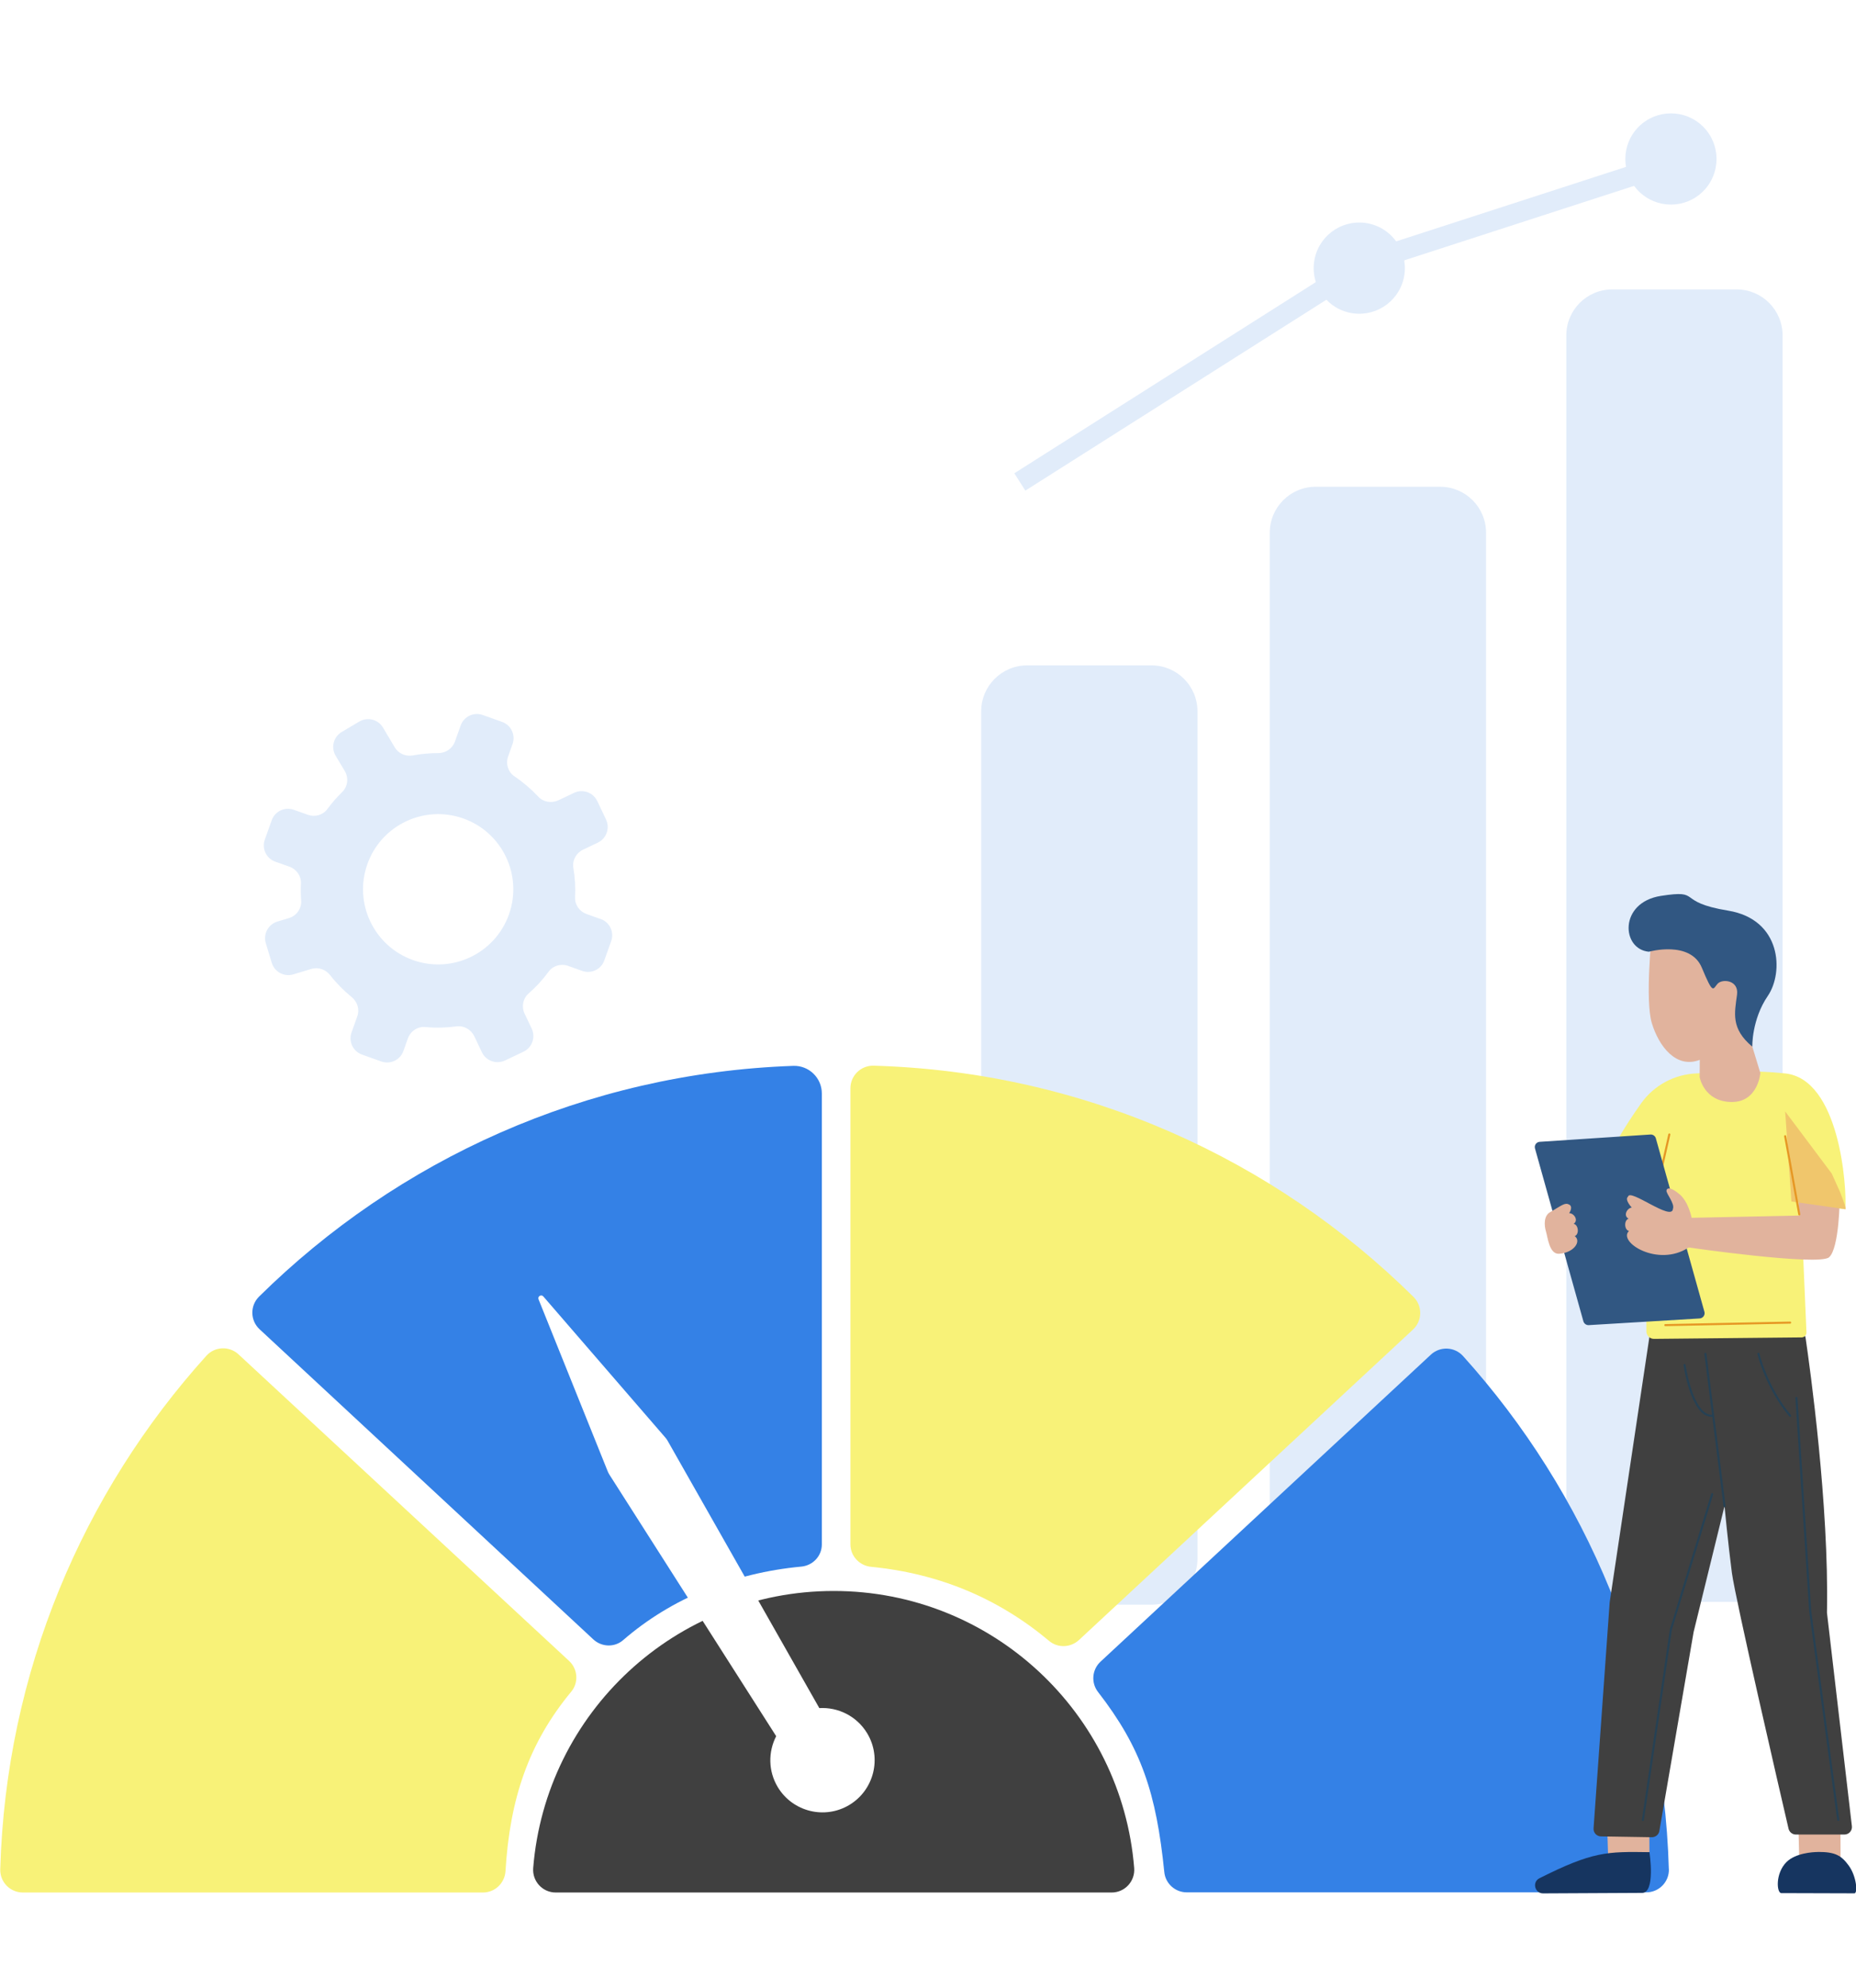 <svg width="452" height="484" viewBox="0 0 452 484" fill="none" xmlns="http://www.w3.org/2000/svg">
<rect x="0" y="0" width="452" height="484" fill="#333333" stroke="none"/>
<g clip-path="url(#clip0_118_1185)">
<rect width="452" height="484" fill="white"/>
<path d="M146.289 223.758L142.85 222.531C141.13 221.918 139.957 220.265 140.05 218.452C140.17 216.039 140.024 213.639 139.637 211.293C139.33 209.467 140.317 207.667 141.983 206.867L145.596 205.148C147.689 204.148 148.582 201.641 147.596 199.535L145.449 195.016C144.45 192.923 141.943 192.03 139.837 193.016L136.011 194.829C134.345 195.616 132.332 195.296 131.078 193.949C129.359 192.11 127.426 190.457 125.293 189.017C123.72 187.964 123.12 185.951 123.746 184.164L124.826 181.125C125.599 178.939 124.466 176.526 122.267 175.753L117.561 174.073C115.374 173.3 112.962 174.433 112.188 176.632L110.789 180.552C110.175 182.258 108.536 183.351 106.723 183.351C104.656 183.351 102.603 183.538 100.604 183.911C98.831 184.244 97.044 183.485 96.124 181.938L93.272 177.139C92.085 175.139 89.499 174.486 87.499 175.673L83.207 178.219C81.207 179.405 80.554 181.991 81.74 183.991L83.966 187.724C84.953 189.377 84.7 191.51 83.313 192.856C82.02 194.123 80.807 195.496 79.727 196.976C78.647 198.442 76.701 198.989 74.981 198.375L71.542 197.149C69.356 196.376 66.943 197.509 66.169 199.708L64.49 204.414C63.717 206.601 64.85 209.014 67.049 209.787L70.475 211C72.209 211.613 73.382 213.279 73.288 215.106C73.222 216.492 73.235 217.865 73.342 219.225C73.488 221.171 72.235 222.958 70.369 223.518L67.543 224.371C65.316 225.051 64.063 227.397 64.73 229.623L66.183 234.409C66.863 236.635 69.209 237.889 71.435 237.222L75.808 235.902C77.501 235.382 79.301 236.009 80.394 237.409C81.913 239.355 83.673 241.141 85.62 242.728C87.033 243.874 87.619 245.741 87.006 247.46L85.606 251.38C84.833 253.566 85.966 255.979 88.166 256.752L92.872 258.432C95.058 259.205 97.471 258.072 98.244 255.872L99.324 252.833C99.964 251.046 101.697 249.873 103.59 250.047C106.136 250.286 108.669 250.22 111.149 249.887C112.975 249.633 114.735 250.66 115.521 252.313L117.361 256.192C118.361 258.285 120.867 259.178 122.973 258.192L127.492 256.046C129.585 255.046 130.479 252.539 129.492 250.433L127.759 246.794C126.959 245.114 127.332 243.101 128.732 241.875C130.532 240.302 132.172 238.529 133.611 236.556C134.691 235.089 136.638 234.543 138.357 235.156L141.797 236.382C143.983 237.155 146.396 236.022 147.169 233.823L148.849 229.117C149.622 226.93 148.489 224.518 146.289 223.744V223.758ZM123.946 222.638C120.56 232.156 110.095 237.129 100.577 233.743C91.059 230.357 86.086 219.892 89.472 210.373C92.858 200.855 103.323 195.882 112.842 199.269C122.36 202.655 127.332 213.119 123.946 222.638Z" fill="#E1ECFA"/>
<path d="M414.783 46.557C419.12 42.221 419.12 35.19 414.783 30.853C410.446 26.516 403.415 26.516 399.078 30.853C394.742 35.19 394.742 42.221 399.078 46.557C403.415 50.894 410.446 50.894 414.783 46.557Z" fill="#E1ECFA"/>
<path d="M341.839 67.824C343.242 61.853 339.54 55.876 333.57 54.472C327.6 53.069 321.622 56.77 320.219 62.741C318.815 68.711 322.517 74.689 328.487 76.092C334.458 77.496 340.435 73.794 341.839 67.824Z" fill="#E1ECFA"/>
<path d="M406.938 39.709L333.084 63.638L248.365 117.336" stroke="#E1ECFA" stroke-width="5" stroke-miterlimit="10"/>
<path d="M422.935 70.463H392.634C386.456 70.463 381.449 75.471 381.449 81.648V378.81C381.449 384.988 386.456 389.995 392.634 389.995H422.935C429.112 389.995 434.12 384.988 434.12 378.81V81.648C434.12 75.471 429.112 70.463 422.935 70.463Z" fill="#E1ECFA"/>
<path d="M350.721 118.508H320.42C314.242 118.508 309.235 123.515 309.235 129.693V380.397C309.235 386.574 314.242 391.581 320.42 391.581H350.721C356.898 391.581 361.906 386.574 361.906 380.397V129.693C361.906 123.515 356.898 118.508 350.721 118.508Z" fill="#E1ECFA"/>
<path d="M280.44 161.994H250.138C243.961 161.994 238.954 167.002 238.954 173.179V379.49C238.954 385.668 243.961 390.675 250.138 390.675H280.44C286.617 390.675 291.625 385.668 291.625 379.49V173.179C291.625 167.002 286.617 161.994 280.44 161.994Z" fill="#E1ECFA"/>
<path d="M193.214 259.496C142.53 261.269 96.804 282.398 63.09 315.673C60.864 317.872 60.917 321.485 63.21 323.618L144.489 399.125C146.529 401.018 149.675 401.125 151.768 399.298C163.526 389.1 178.67 382.941 195.147 381.408C197.96 381.142 200.147 378.835 200.147 376.009V266.228C200.147 262.428 197 259.376 193.214 259.496Z" fill="#3481E6"/>
<path d="M5.566 460.753H117.614C120.547 460.753 122.933 458.46 123.106 455.527C124.173 437.904 128.745 424.373 139.13 411.842C140.97 409.615 140.703 406.323 138.584 404.363L58.091 329.736C55.838 327.643 52.305 327.803 50.252 330.082C20.204 363.37 1.434 407.042 0.061 455.088C-0.033 458.194 2.46 460.753 5.566 460.753Z" fill="#F8F278"/>
<path d="M207.105 264.961V375.982C207.105 378.849 209.305 381.182 212.145 381.462C228.902 383.088 243.326 389.287 255.511 399.512C257.63 401.285 260.75 401.152 262.776 399.272L344.109 323.698C346.402 321.565 346.468 317.952 344.242 315.753C310.248 282.158 264.002 260.922 212.785 259.456C209.678 259.362 207.105 261.855 207.105 264.961Z" fill="#F8F278"/>
<path d="M406.418 455.063C405.045 407.057 386.302 363.425 356.307 330.151C354.254 327.871 350.721 327.711 348.468 329.804L268.015 404.551C265.935 406.484 265.669 409.684 267.402 411.923C278 425.574 281.599 436.612 283.546 455.782C283.826 458.582 286.199 460.715 289.012 460.715H400.926C404.032 460.715 406.525 458.155 406.432 455.049L406.418 455.063Z" fill="#3481E6"/>
<path d="M203.026 387.34C164.486 387.34 132.891 417.028 129.852 454.795C129.598 458.008 132.118 460.754 135.344 460.754H270.721C273.947 460.754 276.467 457.994 276.213 454.795C273.174 417.041 241.579 387.34 203.039 387.34H203.026Z" fill="#404040"/>
<path d="M211.171 421.962C208.638 417.789 204.093 415.589 199.533 415.856L162.62 350.827C162.446 350.507 162.233 350.214 161.993 349.947L132.318 315.633C131.811 315.046 130.865 315.62 131.158 316.34L147.982 358.172C148.115 358.492 148.262 358.799 148.449 359.079L189.028 422.695C187.069 426.494 187.055 431.187 189.428 435.119C193.068 441.118 200.88 443.038 206.879 439.412C212.878 435.773 214.797 427.961 211.171 421.962Z" fill="white"/>
<path d="M391.354 443.145L391.647 452.597L401.699 450.93L401.659 443.092L391.354 443.145Z" fill="#E1B39D"/>
<path d="M401.699 450.93C391.301 450.77 387.888 450.756 374.837 457.315C373.077 458.288 373.797 460.981 375.81 460.968L399.792 460.848C403.272 461.048 401.699 450.93 401.699 450.93Z" fill="#163560"/>
<path d="M437.92 442.492L438.16 451.984L448.251 452.757L448.198 443.039L437.92 442.492Z" fill="#E1B39D"/>
<path d="M442.759 450.89C441.439 450.89 437.266 451.17 435.093 453.317C432.294 456.09 432.667 460.902 433.813 460.902L451.597 460.955C452.464 461.022 452.17 456.809 450.184 454.13C448.398 451.717 446.905 450.864 442.759 450.877V450.89Z" fill="#163560"/>
<path d="M439.732 325.766C440.799 333.071 445.438 366.359 444.932 392.421C444.932 392.501 444.932 392.581 444.932 392.661L450.997 444.599C451.13 445.692 450.277 446.638 449.171 446.638H437.359C436.506 446.638 435.773 446.052 435.573 445.225C433.52 436.4 422.589 389.181 421.775 382.916C420.869 375.997 419.976 366.679 419.976 366.679L412.47 397.273C412.47 397.273 412.457 397.353 412.444 397.393L404.112 445.772C403.965 446.665 403.179 447.305 402.272 447.292L389.888 447.092C388.834 447.078 388.008 446.172 388.088 445.132L392.007 390.181C392.007 390.181 392.007 390.088 392.021 390.035L401.979 323.539C402.125 322.593 402.965 321.926 403.912 321.98L438.026 324.179C438.893 324.233 439.599 324.872 439.719 325.726L439.732 325.766Z" fill="#404040"/>
<path d="M419.989 366.691L415.323 329.604" stroke="#264154" stroke-width="0.5" stroke-miterlimit="10" stroke-linecap="round"/>
<path d="M416.977 363.758L406.912 396.752L400.1 443.091" stroke="#264154" stroke-width="0.5" stroke-miterlimit="10" stroke-linecap="round"/>
<path d="M437.493 340.348L440.839 392.179L447.678 443.09" stroke="#264154" stroke-width="0.5" stroke-miterlimit="10" stroke-linecap="round"/>
<path d="M410.244 332.324C410.244 332.324 412.03 344.869 416.976 344.695" stroke="#264154" stroke-width="0.5" stroke-miterlimit="10" stroke-linecap="round"/>
<path d="M428.241 329.604C428.241 329.604 430.121 337.722 435.96 344.694" stroke="#264154" stroke-width="0.5" stroke-miterlimit="10" stroke-linecap="round"/>
<path d="M438.853 299.249C438.826 298.596 438.426 292.997 439.066 292.957L449.398 294.396C449.811 288.904 447.985 262.682 434.72 261.335C425.268 260.375 420.563 261.029 413.15 261.335C407.778 261.549 402.792 264.228 399.686 268.601C395.807 274.053 390.914 281.785 389.381 287.997C387.088 297.236 397.113 301.342 400.073 302.342C400.553 302.502 400.873 302.955 400.873 303.461L400.953 324.138C400.953 325.151 401.792 325.978 402.806 325.964L438.813 325.604C439.466 325.564 439.959 325.018 439.933 324.365L438.853 299.235V299.249Z" fill="#F8F278"/>
<path d="M413.95 258.029L413.923 262.229C413.923 262.229 414.923 268.134 421.535 268.294C428.148 268.468 428.707 261.242 428.707 261.242L426.748 254.803V247.684L429.334 236.78L402.272 227.475C402.272 227.475 400.592 243.472 402.272 249.071C403.952 254.67 408.178 260.282 413.963 258.029H413.95Z" fill="#E1B39D"/>
<path d="M401.592 231.7C401.592 231.7 411.671 228.887 414.457 235.606C417.243 242.325 417.136 240.805 418.283 239.512C419.443 238.232 423.482 238.605 423.029 242.138C422.442 246.631 421.456 250.39 426.735 254.816C426.735 254.816 426.601 248.19 430.521 242.471C434.44 236.739 433.88 223.835 420.842 221.702C407.805 219.555 414.777 216.516 404.485 218.116C394.194 219.715 394.847 231.14 401.592 231.713V231.7Z" fill="#315782"/>
<path d="M406.538 276.199L403.766 288.437" stroke="#E69724" stroke-width="0.5" stroke-miterlimit="10" stroke-linecap="round"/>
<path d="M374.983 277.987L401.939 276.214C402.539 276.174 403.099 276.56 403.259 277.147L415.083 319.366C415.31 320.153 414.737 320.939 413.924 320.993L386.928 322.619C386.328 322.659 385.782 322.273 385.608 321.686L373.824 279.613C373.597 278.827 374.157 278.04 374.97 277.987H374.983Z" fill="#315782"/>
<path d="M437.72 288.65L438.186 295.942L411.977 296.489C411.977 296.489 411.218 292.623 409.071 290.797C406.925 288.97 405.978 289.117 405.845 289.837C405.712 290.557 407.925 293.036 407.418 294.303C407.205 297.462 396.913 289.264 396.487 291.33C395.554 292.063 397.393 293.996 397.393 293.996C396.287 294.089 395.22 295.969 396.62 296.702C395.474 297.062 395.527 299.422 396.713 299.702C393.887 302.355 403.779 308.647 411.244 303.714C411.244 303.714 442.919 308.274 445.438 306.101C447.945 303.914 448.038 291.783 448.038 291.783L437.706 288.677L437.72 288.65Z" fill="#E1B39D"/>
<path d="M434.747 270.6L436.266 292.516L449.397 294.396C449.864 294.449 448.224 290.596 448.091 290.143L446.091 285.717L434.76 270.6H434.747Z" fill="#F0C66C"/>
<path d="M376.504 299.848C376.024 298.302 375.957 296.022 377.463 295.142C380.423 293.423 381.116 292.703 382.169 293.276C383.196 293.849 382.143 295.369 382.143 295.369C383.263 295.316 384.529 297.062 383.236 297.955C384.422 298.168 384.649 300.528 383.502 300.941C385.169 302.168 383.369 304.981 379.716 305.247C377.277 305.421 376.917 301.141 376.504 299.848Z" fill="#E1B39D"/>
<path d="M438.186 295.65L434.747 276.627" stroke="#E69724" stroke-width="0.5" stroke-miterlimit="10" stroke-linecap="round"/>
<path d="M405.565 322.617L435.96 322.004" stroke="#E69724" stroke-width="0.5" stroke-miterlimit="10" stroke-linecap="round"/>
</g>
<defs>
<clipPath id="clip0_118_1185">
<rect width="452" height="484" fill="white"/>
</clipPath>
</defs>
</svg>

